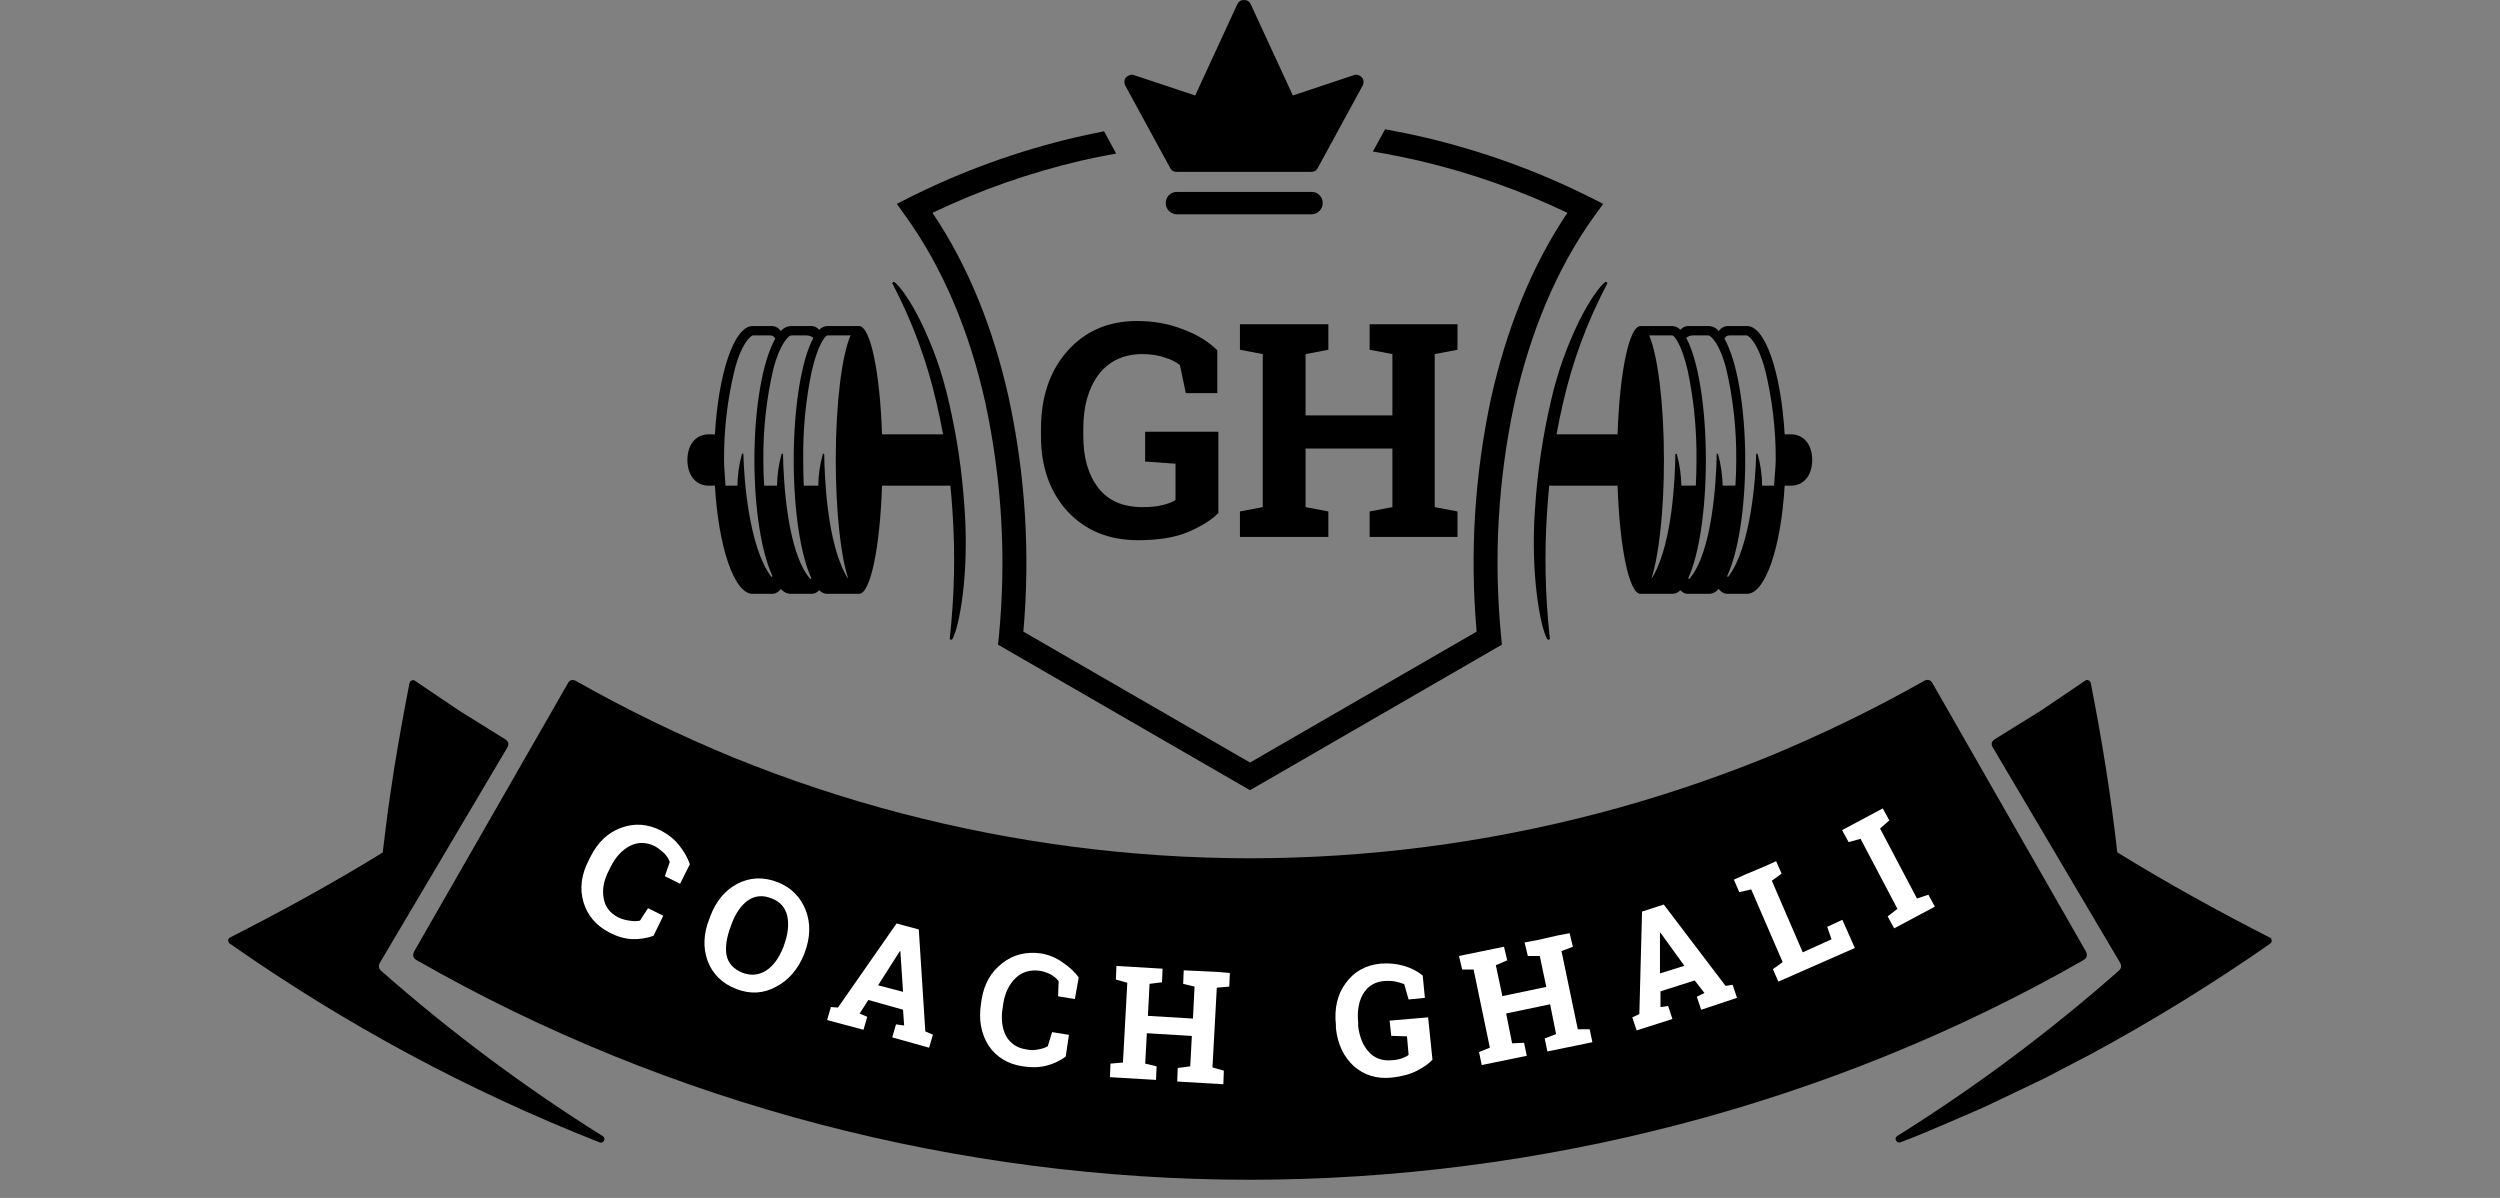 <svg xmlns="http://www.w3.org/2000/svg" xmlns:xlink="http://www.w3.org/1999/xlink" width="96" zoomAndPan="magnify" viewBox="0 0 72 34.5" height="46" preserveAspectRatio="xMidYMid meet" version="1.0"><rect x="0" y="0" width="72" height="34.5" fill="#808080" stroke="none"/><defs><g/><clipPath id="671ec72c0a"><path d="M 25.82 3 L 46.523 3 L 46.523 22.918 L 25.82 22.918 Z M 25.82 3 " clip-rule="nonzero"/></clipPath><clipPath id="306e18f036"><path d="M 19.723 8.117 L 52.254 8.117 L 52.254 18.469 L 19.723 18.469 Z M 19.723 8.117 " clip-rule="nonzero"/></clipPath><clipPath id="90b258c5da"><path d="M 11 19.562 L 61 19.562 L 61 34 L 11 34 Z M 11 19.562 " clip-rule="nonzero"/></clipPath><clipPath id="0f83e08659"><path d="M 6.57 19.562 L 18 19.562 L 18 33 L 6.57 33 Z M 6.57 19.562 " clip-rule="nonzero"/></clipPath><clipPath id="5a337cf6e9"><path d="M 54 19.562 L 65.715 19.562 L 65.715 33 L 54 33 Z M 54 19.562 " clip-rule="nonzero"/></clipPath></defs><g clip-path="url(#671ec72c0a)"><path fill="#000000" d="M 45.809 5.688 C 44.289 4.926 42.699 4.352 41.047 3.961 C 40.664 3.871 40.277 3.793 39.891 3.723 L 39.539 4.363 C 39.992 4.441 40.441 4.531 40.891 4.633 C 42.359 4.98 43.777 5.477 45.141 6.129 C 44.09 7.691 43.379 9.523 42.949 11.438 C 42.469 13.668 42.328 15.918 42.527 18.191 L 36 21.961 L 29.473 18.191 C 29.672 15.918 29.531 13.668 29.047 11.438 C 28.621 9.523 27.91 7.691 26.855 6.129 C 28.219 5.477 29.637 4.98 31.109 4.633 C 31.453 4.555 31.797 4.484 32.145 4.422 L 31.797 3.781 C 31.516 3.84 31.23 3.895 30.953 3.961 C 29.297 4.352 27.711 4.926 26.191 5.688 L 25.828 5.871 L 26.062 6.199 C 27.188 7.75 27.938 9.625 28.375 11.586 C 28.855 13.82 28.988 16.074 28.766 18.348 L 28.742 18.566 C 31.16 19.965 33.582 21.359 36 22.758 C 38.418 21.359 40.836 19.965 43.254 18.566 L 43.234 18.348 C 43.012 16.074 43.141 13.82 43.621 11.586 C 44.062 9.625 44.809 7.75 45.934 6.199 L 46.172 5.871 Z M 45.809 5.688 " fill-opacity="1" fill-rule="evenodd"/></g><path fill="#000000" d="M 39.16 2.18 C 39.102 2.148 39.043 2.145 38.98 2.168 L 37.234 2.75 L 36.023 0.125 C 35.984 0.043 35.918 0 35.828 0 C 35.734 0 35.672 0.043 35.633 0.125 L 34.422 2.75 L 32.672 2.168 C 32.613 2.145 32.551 2.148 32.496 2.18 C 32.418 2.219 32.379 2.281 32.383 2.367 C 32.383 2.402 32.391 2.438 32.41 2.469 L 33.691 4.82 C 33.73 4.906 33.793 4.949 33.887 4.949 L 37.766 4.949 C 37.859 4.949 37.922 4.906 37.961 4.82 L 39.242 2.469 C 39.262 2.438 39.27 2.402 39.27 2.367 C 39.273 2.281 39.234 2.219 39.16 2.18 Z M 37.766 5.527 L 33.891 5.527 C 33.801 5.527 33.727 5.559 33.664 5.621 C 33.605 5.684 33.574 5.762 33.574 5.848 C 33.574 5.938 33.605 6.012 33.664 6.074 C 33.727 6.137 33.801 6.168 33.891 6.172 L 37.766 6.172 C 37.855 6.172 37.934 6.141 37.996 6.078 C 38.062 6.016 38.094 5.938 38.094 5.848 C 38.094 5.758 38.062 5.68 37.996 5.617 C 37.934 5.555 37.855 5.523 37.766 5.527 Z M 37.766 5.527 " fill-opacity="1" fill-rule="evenodd"/><g clip-path="url(#306e18f036)"><path fill="#000000" d="M 51.57 12.508 L 51.398 12.508 C 51.297 10.734 50.84 9.391 50.32 9.391 L 49.727 9.391 C 49.633 9.406 49.555 9.453 49.5 9.535 C 49.43 9.445 49.336 9.398 49.223 9.391 L 48.594 9.391 C 48.512 9.402 48.449 9.438 48.395 9.5 C 48.336 9.434 48.262 9.398 48.172 9.391 L 47.246 9.391 C 46.918 9.391 46.645 10.73 46.586 12.508 L 44.828 12.508 C 44.883 12.207 44.945 11.906 45.016 11.605 C 45.289 10.402 45.715 9.254 46.293 8.16 C 46.297 8.152 46.289 8.137 46.273 8.129 C 46.258 8.117 46.246 8.113 46.23 8.121 C 46.074 8.242 45.789 8.629 45.488 9.227 C 45.129 9.961 44.855 10.727 44.672 11.527 C 44.43 12.562 44.273 13.613 44.207 14.68 C 44.074 16.535 44.363 18.074 44.562 18.41 C 44.574 18.422 44.59 18.426 44.605 18.422 C 44.625 18.418 44.637 18.406 44.637 18.398 C 44.5 17.168 44.473 15.938 44.559 14.703 C 44.574 14.461 44.594 14.223 44.617 13.988 L 46.586 13.988 C 46.645 15.766 46.918 17.102 47.246 17.102 L 48.172 17.102 C 48.262 17.098 48.336 17.062 48.395 16.996 C 48.449 17.059 48.512 17.094 48.594 17.102 L 49.219 17.102 C 49.336 17.098 49.426 17.047 49.5 16.961 C 49.555 17.039 49.629 17.09 49.727 17.102 L 50.316 17.102 C 50.84 17.102 51.297 15.762 51.398 13.988 L 51.57 13.988 C 51.98 13.988 52.191 13.656 52.191 13.246 C 52.191 12.84 51.98 12.508 51.57 12.508 Z M 48.422 13.988 C 48.418 13.68 48.375 13.379 48.293 13.082 C 48.289 13.07 48.281 13.066 48.27 13.066 C 48.258 13.066 48.254 13.074 48.25 13.086 C 48.242 13.781 48.164 15.594 47.625 16.566 C 47.605 16.602 47.582 16.637 47.559 16.668 C 47.773 16.023 47.922 14.734 47.922 13.246 C 47.922 11.617 47.742 10.227 47.496 9.66 L 48.168 9.66 C 48.23 9.684 48.43 9.914 48.609 10.684 C 48.785 11.527 48.867 12.383 48.859 13.246 C 48.859 13.496 48.852 13.746 48.84 13.984 Z M 49.613 13.988 C 49.605 13.68 49.562 13.375 49.48 13.078 C 49.477 13.07 49.469 13.062 49.457 13.066 C 49.445 13.066 49.441 13.074 49.441 13.086 C 49.43 13.82 49.32 15.898 48.66 16.664 C 48.652 16.676 48.641 16.676 48.633 16.668 C 48.621 16.66 48.621 16.652 48.625 16.641 C 48.926 15.992 49.129 14.715 49.129 13.246 C 49.129 11.68 48.895 10.332 48.562 9.73 C 48.617 9.684 48.684 9.66 48.754 9.66 L 49.215 9.66 C 49.281 9.684 49.531 9.887 49.723 10.652 C 49.918 11.508 50.012 12.371 50.004 13.246 C 50.004 13.496 49.996 13.742 49.98 13.984 Z M 51.094 13.988 L 50.75 13.988 C 50.746 13.68 50.703 13.375 50.621 13.078 C 50.617 13.066 50.609 13.062 50.598 13.062 C 50.586 13.066 50.582 13.07 50.578 13.082 C 50.562 13.793 50.422 15.746 49.781 16.602 C 49.773 16.613 49.766 16.617 49.754 16.609 C 49.742 16.602 49.742 16.594 49.746 16.582 C 50.055 15.914 50.262 14.668 50.262 13.246 C 50.262 11.703 50.016 10.371 49.664 9.754 C 49.695 9.684 49.754 9.652 49.832 9.66 L 50.312 9.66 C 50.383 9.684 50.633 9.887 50.836 10.656 C 51.043 11.508 51.145 12.371 51.141 13.246 C 51.137 13.496 51.105 13.742 51.094 13.988 Z M 27.316 11.527 C 27.133 10.727 26.863 9.961 26.5 9.227 C 26.203 8.629 25.914 8.242 25.758 8.121 C 25.746 8.113 25.73 8.117 25.719 8.129 C 25.703 8.137 25.691 8.152 25.699 8.16 C 26.273 9.254 26.699 10.402 26.973 11.609 C 27.043 11.906 27.105 12.207 27.16 12.508 L 25.402 12.508 C 25.344 10.73 25.07 9.391 24.742 9.391 L 23.816 9.391 C 23.727 9.398 23.652 9.434 23.594 9.5 C 23.539 9.438 23.477 9.402 23.395 9.391 L 22.77 9.391 C 22.656 9.398 22.562 9.445 22.488 9.535 C 22.434 9.453 22.359 9.406 22.262 9.391 L 21.672 9.391 C 21.148 9.391 20.691 10.734 20.59 12.508 L 20.418 12.508 C 20.012 12.508 19.797 12.84 19.797 13.246 C 19.797 13.656 20.012 13.988 20.418 13.988 L 20.59 13.988 C 20.691 15.762 21.148 17.102 21.672 17.102 L 22.262 17.102 C 22.359 17.09 22.434 17.039 22.488 16.961 C 22.562 17.047 22.656 17.098 22.77 17.102 L 23.395 17.102 C 23.477 17.094 23.539 17.055 23.594 16.996 C 23.652 17.062 23.727 17.098 23.816 17.102 L 24.742 17.102 C 25.07 17.102 25.344 15.766 25.402 13.988 L 27.371 13.988 C 27.395 14.223 27.414 14.461 27.43 14.703 C 27.516 15.938 27.488 17.168 27.352 18.398 C 27.352 18.406 27.363 18.418 27.383 18.422 C 27.398 18.426 27.414 18.422 27.426 18.41 C 27.625 18.074 27.914 16.535 27.781 14.68 C 27.715 13.613 27.559 12.562 27.316 11.527 Z M 22.207 16.602 C 21.566 15.746 21.426 13.793 21.41 13.082 C 21.41 13.07 21.402 13.066 21.391 13.062 C 21.379 13.062 21.371 13.066 21.367 13.078 C 21.285 13.375 21.242 13.68 21.238 13.988 L 20.895 13.988 C 20.883 13.742 20.852 13.496 20.852 13.246 C 20.848 12.371 20.949 11.508 21.156 10.656 C 21.355 9.887 21.609 9.684 21.676 9.66 L 22.156 9.66 C 22.234 9.652 22.293 9.684 22.328 9.754 C 21.973 10.371 21.727 11.703 21.727 13.246 C 21.727 14.668 21.934 15.914 22.242 16.582 C 22.25 16.594 22.246 16.602 22.234 16.609 C 22.223 16.617 22.215 16.613 22.207 16.602 Z M 23.328 16.664 C 22.668 15.898 22.562 13.82 22.551 13.086 C 22.551 13.074 22.543 13.066 22.531 13.066 C 22.52 13.062 22.512 13.07 22.508 13.082 C 22.426 13.379 22.383 13.68 22.379 13.988 L 22.008 13.988 C 21.992 13.746 21.984 13.496 21.984 13.246 C 21.977 12.371 22.07 11.508 22.266 10.652 C 22.461 9.887 22.707 9.684 22.773 9.66 L 23.234 9.66 C 23.305 9.664 23.371 9.688 23.426 9.73 C 23.094 10.332 22.859 11.68 22.859 13.25 C 22.859 14.715 23.062 15.992 23.363 16.645 C 23.367 16.652 23.367 16.664 23.355 16.668 C 23.348 16.676 23.336 16.676 23.328 16.664 Z M 24.43 16.668 C 24.406 16.637 24.383 16.602 24.363 16.566 C 23.824 15.594 23.746 13.781 23.738 13.086 C 23.738 13.074 23.73 13.066 23.719 13.066 C 23.707 13.066 23.699 13.07 23.695 13.082 C 23.613 13.379 23.57 13.68 23.566 13.988 L 23.148 13.988 C 23.137 13.746 23.133 13.5 23.133 13.246 C 23.121 12.383 23.203 11.527 23.379 10.684 C 23.559 9.914 23.762 9.684 23.82 9.66 L 24.496 9.66 C 24.246 10.227 24.07 11.617 24.07 13.246 C 24.07 14.734 24.215 16.023 24.43 16.668 Z M 24.43 16.668 " fill-opacity="1" fill-rule="nonzero"/></g><g clip-path="url(#90b258c5da)"><path fill="#000000" d="M 55.422 19.605 C 53.949 20.438 52.426 21.176 50.859 21.82 C 49.289 22.453 47.688 22.988 46.047 23.418 C 42.754 24.281 39.406 24.715 36 24.719 C 32.594 24.715 29.246 24.281 25.953 23.422 C 24.312 22.992 22.711 22.461 21.141 21.824 C 19.574 21.18 18.055 20.441 16.582 19.609 C 16.477 19.559 16.398 19.586 16.348 19.691 L 11.93 27.398 C 11.871 27.512 11.898 27.602 12.012 27.66 C 19.277 31.816 27.652 33.977 36 33.977 C 44.348 33.973 52.727 31.809 59.988 27.66 C 60.102 27.598 60.129 27.512 60.07 27.395 L 55.66 19.684 C 55.605 19.582 55.527 19.555 55.422 19.605 Z M 55.422 19.605 " fill-opacity="1" fill-rule="evenodd"/></g><g clip-path="url(#0f83e08659)"><path fill="#000000" d="M 14.547 21.289 L 13.234 20.473 L 11.949 19.605 C 11.922 19.582 11.891 19.582 11.855 19.598 C 11.82 19.613 11.801 19.641 11.793 19.676 C 11.637 20.473 11.492 21.273 11.359 22.09 C 11.297 22.496 11.234 22.906 11.176 23.32 C 11.121 23.73 11.074 24.137 11.023 24.551 C 10.672 24.766 10.309 24.988 9.949 25.195 C 9.59 25.402 9.23 25.609 8.863 25.812 C 8.133 26.219 7.383 26.613 6.625 27 C 6.59 27.016 6.57 27.043 6.57 27.082 C 6.574 27.125 6.59 27.156 6.625 27.18 C 9.941 29.504 13.484 31.41 17.254 32.895 C 17.309 32.922 17.355 32.91 17.391 32.859 C 17.422 32.805 17.414 32.762 17.363 32.723 C 15.109 31.312 12.984 29.727 10.988 27.969 C 10.906 27.902 10.891 27.82 10.941 27.727 L 14.605 21.539 C 14.668 21.438 14.652 21.355 14.547 21.289 Z M 14.547 21.289 " fill-opacity="1" fill-rule="evenodd"/></g><g clip-path="url(#5a337cf6e9)"><path fill="#000000" d="M 57.457 21.285 L 58.773 20.469 L 60.055 19.602 C 60.086 19.582 60.117 19.578 60.152 19.594 C 60.184 19.609 60.207 19.637 60.215 19.676 C 60.371 20.469 60.516 21.273 60.645 22.09 C 60.773 22.906 60.887 23.73 60.977 24.547 C 61.691 24.988 62.406 25.406 63.137 25.812 C 63.867 26.219 64.613 26.617 65.375 27.004 C 65.41 27.02 65.426 27.047 65.426 27.086 C 65.426 27.129 65.406 27.16 65.371 27.184 C 63.719 28.336 62.004 29.391 60.23 30.352 L 58.891 31.051 L 57.527 31.703 C 57.078 31.926 56.609 32.113 56.148 32.316 L 55.453 32.613 C 55.219 32.711 54.984 32.801 54.75 32.891 C 54.691 32.918 54.645 32.906 54.609 32.855 C 54.578 32.801 54.59 32.754 54.637 32.719 C 56.891 31.309 59.016 29.723 61.012 27.965 C 61.094 27.898 61.109 27.82 61.059 27.727 L 57.398 21.535 C 57.332 21.434 57.352 21.352 57.457 21.285 Z M 57.457 21.285 " fill-opacity="1" fill-rule="evenodd"/></g><g fill="#ffffff" fill-opacity="1"><g transform="translate(16.164, 26.093)"><g><path d="M 3.422 -0.641 L 2.984 -0.859 L 3.125 -1.266 C 3.094 -1.359 3.039 -1.441 2.969 -1.516 C 2.895 -1.586 2.805 -1.656 2.703 -1.719 C 2.453 -1.844 2.211 -1.848 1.984 -1.734 C 1.754 -1.617 1.566 -1.414 1.422 -1.125 L 1.375 -1.031 C 1.227 -0.75 1.176 -0.484 1.219 -0.234 C 1.258 0.016 1.398 0.203 1.641 0.328 C 1.754 0.379 1.863 0.41 1.969 0.422 C 2.07 0.441 2.172 0.441 2.266 0.422 L 2.5 0.062 L 2.938 0.281 L 2.656 0.859 C 2.457 0.93 2.25 0.961 2.031 0.953 C 1.82 0.941 1.609 0.879 1.391 0.766 C 1.004 0.566 0.754 0.273 0.641 -0.109 C 0.523 -0.504 0.578 -0.91 0.797 -1.328 L 0.844 -1.422 C 1.051 -1.836 1.344 -2.113 1.719 -2.25 C 2.102 -2.395 2.488 -2.367 2.875 -2.172 C 3.094 -2.055 3.27 -1.91 3.406 -1.734 C 3.539 -1.566 3.641 -1.391 3.703 -1.203 Z M 3.422 -0.641 "/></g></g></g><g fill="#ffffff" fill-opacity="1"><g transform="translate(19.737, 27.858)"><g><path d="M 3.422 -0.375 C 3.242 0.062 2.973 0.375 2.609 0.562 C 2.254 0.758 1.875 0.781 1.469 0.625 C 1.062 0.469 0.785 0.195 0.641 -0.188 C 0.504 -0.57 0.523 -0.984 0.703 -1.422 L 0.719 -1.469 C 0.883 -1.906 1.145 -2.219 1.5 -2.406 C 1.863 -2.594 2.25 -2.609 2.656 -2.453 C 3.051 -2.297 3.32 -2.023 3.469 -1.641 C 3.613 -1.266 3.602 -0.859 3.438 -0.422 Z M 2.844 -0.641 C 2.957 -0.953 2.988 -1.227 2.938 -1.469 C 2.883 -1.719 2.734 -1.891 2.484 -1.984 C 2.234 -2.086 2.004 -2.066 1.797 -1.922 C 1.598 -1.773 1.441 -1.547 1.328 -1.234 L 1.312 -1.188 C 1.188 -0.863 1.145 -0.582 1.188 -0.344 C 1.238 -0.113 1.391 0.051 1.641 0.156 C 1.891 0.25 2.117 0.227 2.328 0.094 C 2.535 -0.039 2.703 -0.27 2.828 -0.594 Z M 2.844 -0.641 "/></g></g></g><g fill="#ffffff" fill-opacity="1"><g transform="translate(23.727, 29.346)"><g><path d="M 0.203 -0.344 L 0.406 -0.328 L 2.094 -2.75 L 2.734 -2.578 L 2.922 0.359 L 3.141 0.453 L 3.031 0.828 L 1.969 0.531 L 2.078 0.156 L 2.312 0.188 L 2.281 -0.266 L 1.281 -0.547 L 1.031 -0.156 L 1.25 -0.062 L 1.141 0.312 L 0.094 0.031 Z M 1.562 -0.969 L 2.281 -0.781 L 2.203 -1.953 L 2.188 -1.953 Z M 1.562 -0.969 "/></g></g></g><g fill="#ffffff" fill-opacity="1"><g transform="translate(27.895, 30.413)"><g><path d="M 3.062 -1.641 L 2.578 -1.719 L 2.594 -2.156 C 2.539 -2.227 2.469 -2.289 2.375 -2.344 C 2.281 -2.395 2.176 -2.43 2.062 -2.453 C 1.781 -2.492 1.547 -2.426 1.359 -2.25 C 1.172 -2.07 1.051 -1.828 1 -1.516 L 0.984 -1.406 C 0.93 -1.082 0.961 -0.805 1.078 -0.578 C 1.203 -0.359 1.398 -0.227 1.672 -0.188 C 1.785 -0.164 1.895 -0.164 2 -0.188 C 2.113 -0.207 2.207 -0.238 2.281 -0.281 L 2.406 -0.688 L 2.891 -0.609 L 2.797 0.016 C 2.629 0.141 2.441 0.227 2.234 0.281 C 2.023 0.332 1.801 0.336 1.562 0.297 C 1.133 0.234 0.805 0.035 0.578 -0.297 C 0.359 -0.641 0.285 -1.047 0.359 -1.516 L 0.375 -1.625 C 0.445 -2.07 0.645 -2.422 0.969 -2.672 C 1.289 -2.922 1.664 -3.016 2.094 -2.953 C 2.332 -2.91 2.539 -2.82 2.719 -2.688 C 2.906 -2.562 3.055 -2.422 3.172 -2.266 Z M 3.062 -1.641 "/></g></g></g><g fill="#ffffff" fill-opacity="1"><g transform="translate(31.841, 31.023)"><g><path d="M 0.297 -2.812 L 0.312 -3.203 L 1.641 -3.125 L 1.625 -2.734 L 1.266 -2.688 L 1.219 -1.766 L 2.516 -1.688 L 2.562 -2.609 L 2.234 -2.688 L 2.25 -3.078 L 2.594 -3.062 L 3.234 -3.031 L 3.578 -3 L 3.562 -2.609 L 3.203 -2.578 L 3.078 -0.281 L 3.406 -0.188 L 3.391 0.203 L 2.062 0.125 L 2.078 -0.266 L 2.438 -0.312 L 2.484 -1.188 L 1.188 -1.266 L 1.141 -0.391 L 1.469 -0.312 L 1.453 0.078 L 0.125 0 L 0.141 -0.391 L 0.5 -0.422 L 0.625 -2.719 Z M 0.297 -2.812 "/></g></g></g><g fill="#ffffff" fill-opacity="1"><g transform="translate(36.393, 31.197)"><g/></g></g><g fill="#ffffff" fill-opacity="1"><g transform="translate(38.521, 31.144)"><g><path d="M 2.734 -0.625 C 2.641 -0.52 2.492 -0.414 2.297 -0.312 C 2.098 -0.207 1.852 -0.141 1.562 -0.109 C 1.133 -0.066 0.77 -0.176 0.469 -0.438 C 0.176 -0.707 0.004 -1.07 -0.047 -1.531 L -0.047 -1.625 C -0.098 -2.102 -0.004 -2.504 0.234 -2.828 C 0.473 -3.16 0.805 -3.348 1.234 -3.391 C 1.473 -3.41 1.695 -3.391 1.906 -3.328 C 2.125 -3.266 2.305 -3.172 2.453 -3.047 L 2.516 -2.406 L 2.047 -2.359 L 1.922 -2.797 C 1.859 -2.828 1.773 -2.852 1.672 -2.875 C 1.578 -2.895 1.469 -2.898 1.344 -2.891 C 1.07 -2.867 0.867 -2.742 0.734 -2.516 C 0.609 -2.297 0.562 -2.02 0.594 -1.688 L 0.594 -1.594 C 0.633 -1.27 0.738 -1.02 0.906 -0.844 C 1.07 -0.664 1.289 -0.586 1.562 -0.609 C 1.695 -0.617 1.801 -0.641 1.875 -0.672 C 1.957 -0.703 2.016 -0.734 2.047 -0.766 L 2 -1.297 L 1.547 -1.312 L 1.5 -1.75 L 2.609 -1.844 Z M 2.734 -0.625 "/></g></g></g><g fill="#ffffff" fill-opacity="1"><g transform="translate(42.549, 30.704)"><g><path d="M -0.438 -2.781 L -0.531 -3.172 L 0.766 -3.438 L 0.859 -3.047 L 0.531 -2.906 L 0.719 -2.016 L 1.984 -2.281 L 1.797 -3.172 L 1.453 -3.172 L 1.359 -3.562 L 1.703 -3.625 L 2.328 -3.766 L 2.656 -3.828 L 2.75 -3.438 L 2.422 -3.312 L 2.891 -1.062 L 3.234 -1.062 L 3.312 -0.688 L 2.016 -0.422 L 1.938 -0.797 L 2.266 -0.922 L 2.094 -1.781 L 0.828 -1.516 L 1 -0.656 L 1.344 -0.672 L 1.422 -0.297 L 0.125 -0.031 L 0.047 -0.406 L 0.359 -0.531 L -0.109 -2.781 Z M -0.438 -2.781 "/></g></g></g><g fill="#ffffff" fill-opacity="1"><g transform="translate(47.041, 29.706)"><g><path d="M -0.031 -0.406 L 0.172 -0.5 L 0.25 -3.453 L 0.875 -3.656 L 2.656 -1.312 L 2.859 -1.344 L 2.984 -0.969 L 1.953 -0.625 L 1.828 -1 L 2.047 -1.109 L 1.766 -1.469 L 0.781 -1.156 L 0.781 -0.703 L 1 -0.734 L 1.125 -0.359 L 0.094 -0.031 Z M 0.766 -1.672 L 1.469 -1.891 L 0.781 -2.844 L 0.766 -2.844 Z M 0.766 -1.672 "/></g></g></g><g fill="#ffffff" fill-opacity="1"><g transform="translate(51.107, 28.318)"><g><path d="M 0.109 -0.047 L -0.047 -0.406 L 0.234 -0.609 L -0.672 -2.703 L -1.016 -2.625 L -1.172 -2.984 L -0.859 -3.125 L -0.266 -3.375 L 0.047 -3.516 L 0.203 -3.156 L -0.078 -2.953 L 0.812 -0.891 L 1.641 -1.266 L 1.516 -1.625 L 1.953 -1.828 L 2.312 -1.016 Z M 0.109 -0.047 "/></g></g></g><g fill="#ffffff" fill-opacity="1"><g transform="translate(54.443, 26.799)"><g><path d="M -1.203 -2.547 L -1.391 -2.891 L -0.219 -3.516 L -0.031 -3.172 L -0.297 -2.938 L 0.766 -0.922 L 1.094 -1.031 L 1.281 -0.688 L 0.109 -0.062 L -0.078 -0.406 L 0.203 -0.625 L -0.859 -2.641 Z M -1.203 -2.547 "/></g></g></g><g fill="#000000" fill-opacity="1"><g transform="translate(29.777, 15.464)"><g><path d="M 5.312 -0.688 C 5.113 -0.488 4.82 -0.305 4.438 -0.141 C 4.062 0.016 3.582 0.094 3 0.094 C 2.164 0.094 1.488 -0.18 0.969 -0.734 C 0.457 -1.297 0.203 -2.02 0.203 -2.906 L 0.203 -3.109 C 0.203 -4.035 0.457 -4.785 0.969 -5.359 C 1.477 -5.93 2.145 -6.219 2.969 -6.219 C 3.445 -6.219 3.883 -6.141 4.281 -5.984 C 4.688 -5.836 5.02 -5.633 5.281 -5.375 L 5.281 -4.141 L 4.375 -4.141 L 4.203 -4.953 C 4.086 -5.047 3.938 -5.117 3.75 -5.172 C 3.57 -5.234 3.363 -5.266 3.125 -5.266 C 2.582 -5.266 2.16 -5.066 1.859 -4.672 C 1.566 -4.273 1.422 -3.758 1.422 -3.125 L 1.422 -2.906 C 1.422 -2.281 1.566 -1.781 1.859 -1.406 C 2.148 -1.039 2.57 -0.859 3.125 -0.859 C 3.375 -0.859 3.57 -0.879 3.719 -0.922 C 3.875 -0.961 3.992 -1.008 4.078 -1.062 L 4.078 -2.109 L 3.203 -2.172 L 3.203 -3.031 L 5.312 -3.031 Z M 5.312 -0.688 "/></g></g></g><g fill="#000000" fill-opacity="1"><g transform="translate(35.476, 15.464)"><g><path d="M 0.234 -5.391 L 0.234 -6.125 L 2.781 -6.125 L 2.781 -5.391 L 2.125 -5.266 L 2.125 -3.5 L 4.625 -3.5 L 4.625 -5.266 L 3.969 -5.391 L 3.969 -6.125 L 6.5 -6.125 L 6.5 -5.391 L 5.844 -5.266 L 5.844 -0.859 L 6.5 -0.734 L 6.5 0 L 3.969 0 L 3.969 -0.734 L 4.625 -0.859 L 4.625 -2.547 L 2.125 -2.547 L 2.125 -0.859 L 2.781 -0.734 L 2.781 0 L 0.234 0 L 0.234 -0.734 L 0.891 -0.859 L 0.891 -5.266 Z M 0.234 -5.391 "/></g></g></g></svg>